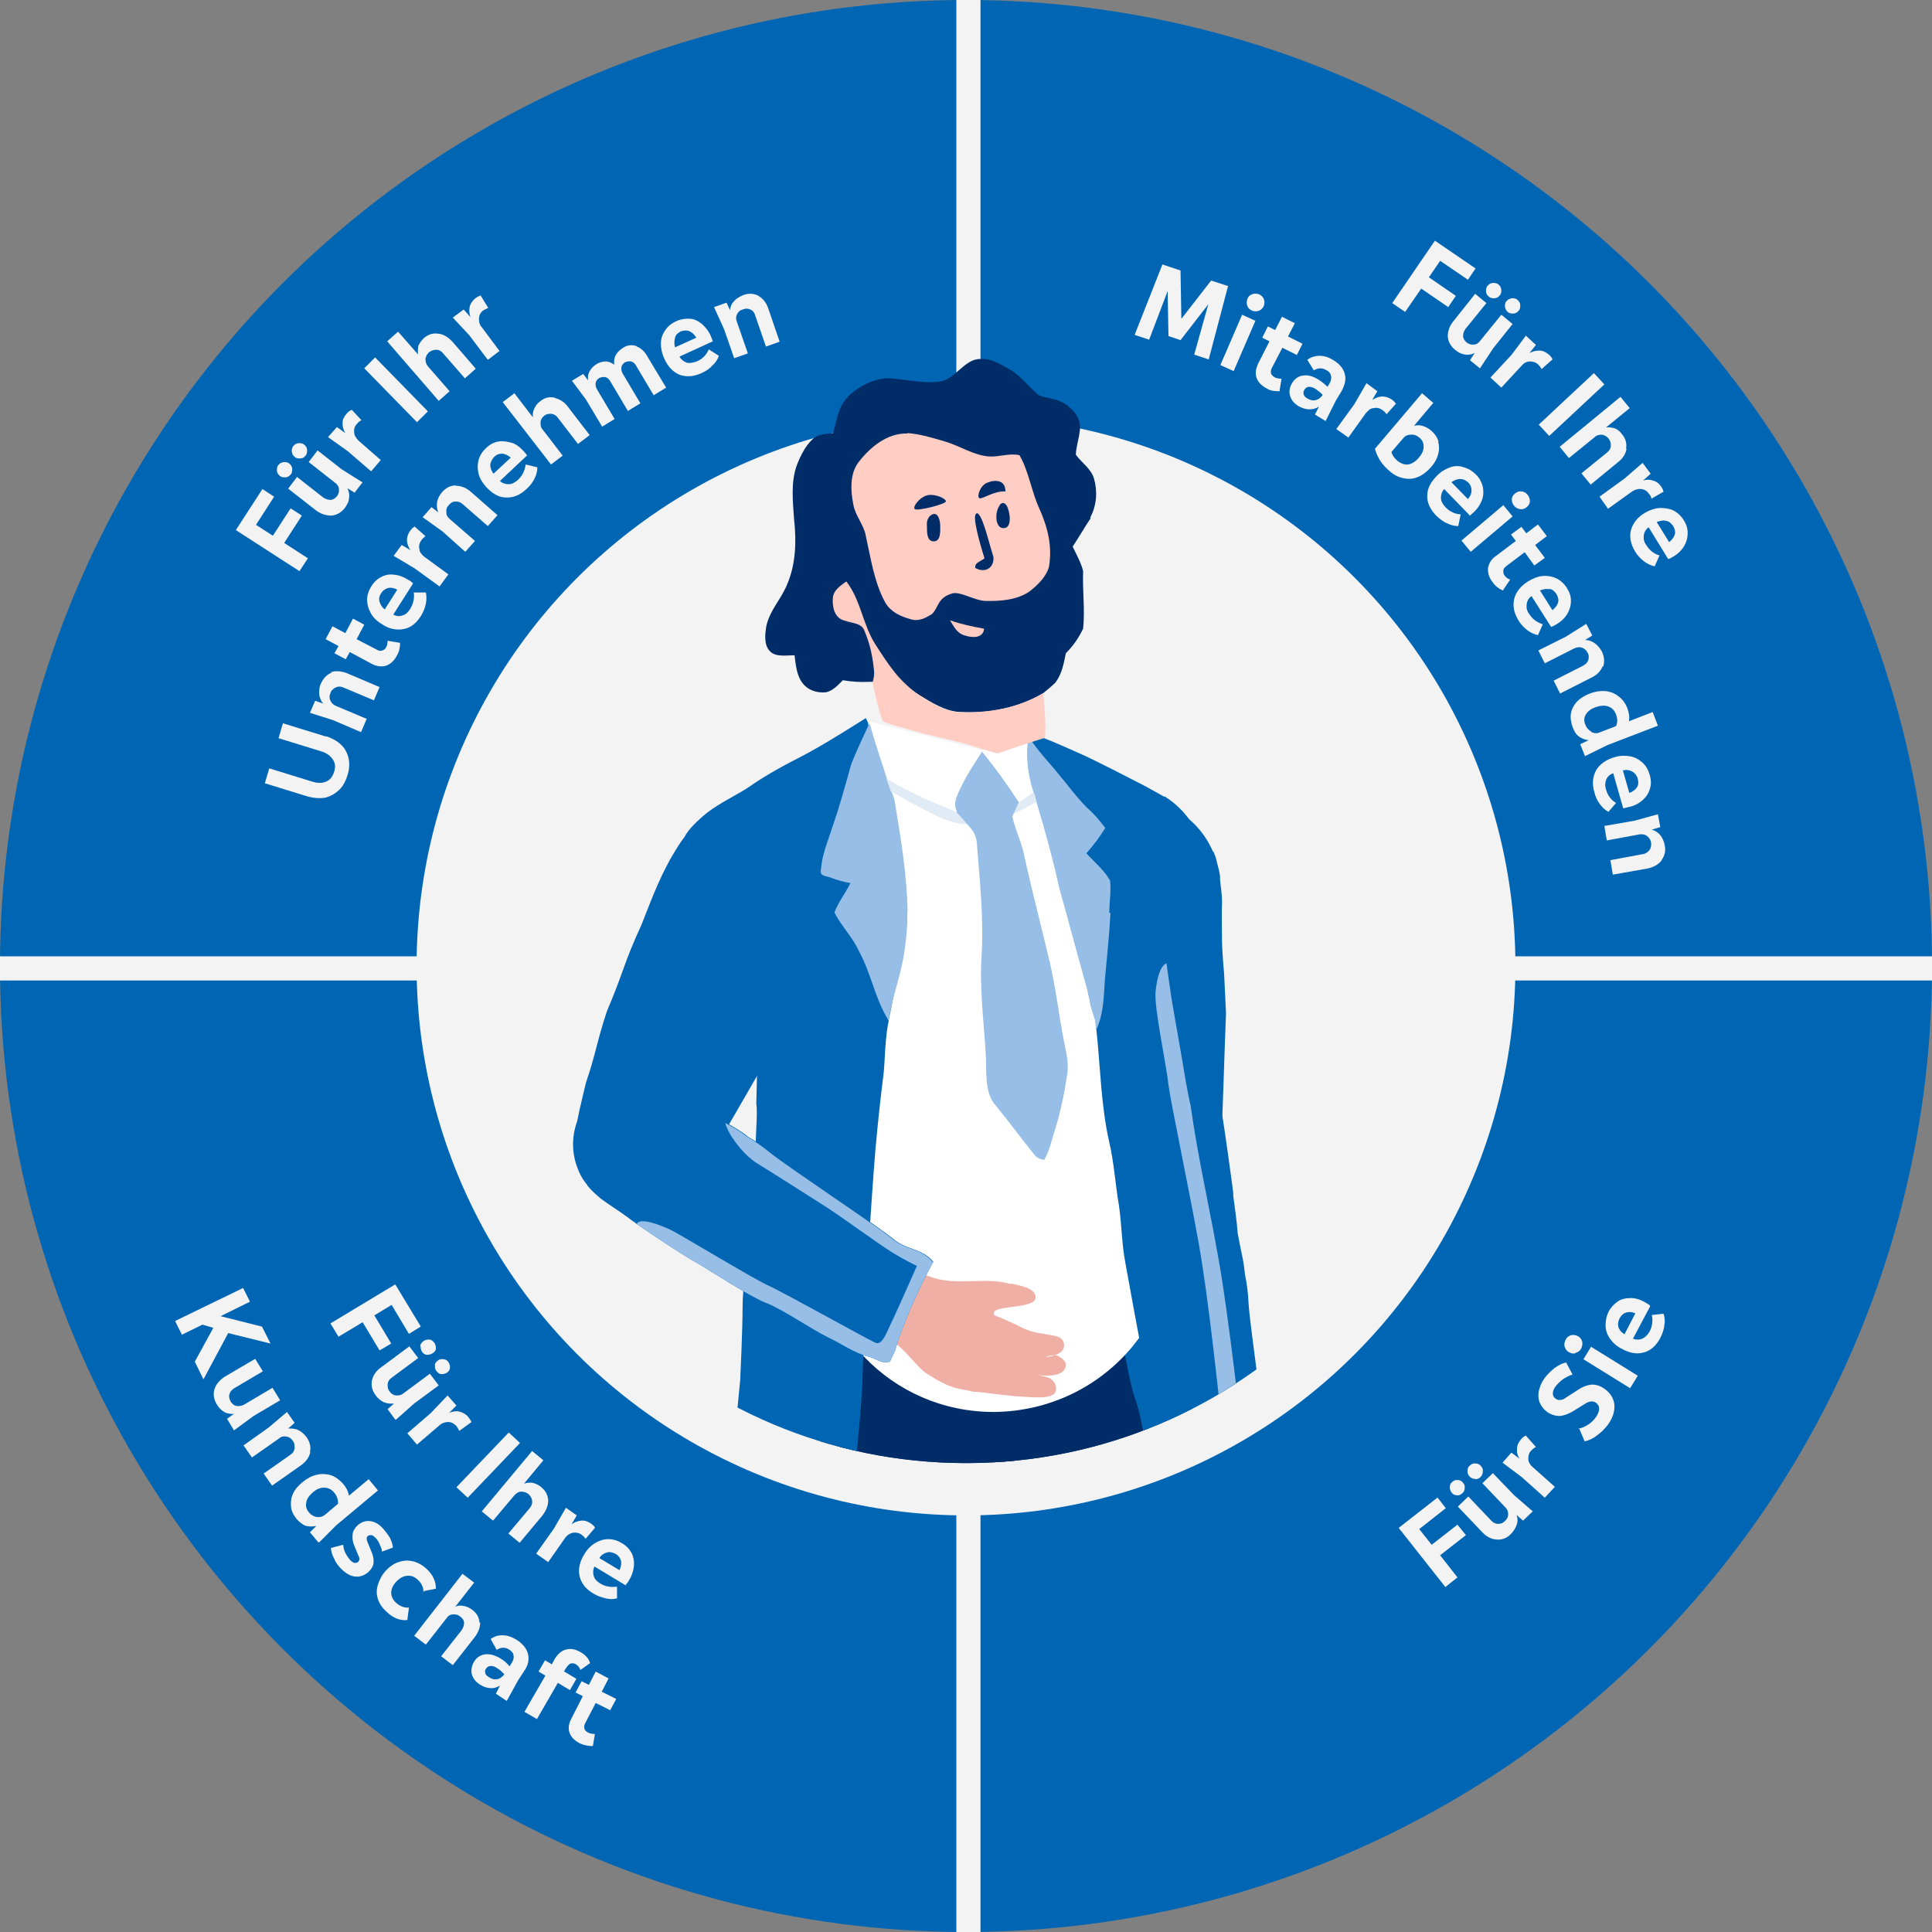 <?xml version="1.0" encoding="UTF-8"?>
<svg id="Typo" xmlns="http://www.w3.org/2000/svg" xmlns:xlink="http://www.w3.org/1999/xlink" version="1.1" viewBox="0 0 480 480">
  <rect x="0" y="0" width="480" height="480" fill="#808080" stroke="none"/>
  <!-- Generator: Adobe Illustrator 29.3.1, SVG Export Plug-In . SVG Version: 2.1.0 Build 151)  -->
  <defs>
    <style>
      .st0, .st1 {
        fill: none;
      }

      .st2 {
        fill: #f4f3f4;
      }

      .st3 {
        fill: #002d67;
      }

      .st4 {
        fill: #e1ebf5;
      }

      .st5 {
        fill: #0066b3;
      }

      .st6 {
        fill: #96bee6;
      }

      .st7 {
        fill: #fff;
      }

      .st8 {
        fill: #f60;
      }

      .st9 {
        fill: #f0afa5;
      }

      .st1 {
        stroke: #f4f3f4;
        stroke-miterlimit: 10;
        stroke-width: 6px;
      }

      .st10 {
        fill: #ffcdc3;
      }

      .st11 {
        clip-path: url(#clippath);
      }
    </style>
    <clipPath id="clippath">
      <path class="st0" d="M363.5,240c0-68.2-55.3-177.1-123.5-177.1s-123.5,108.9-123.5,177.1,55.3,123.5,123.5,123.5,123.5-55.3,123.5-123.5Z"/>
    </clipPath>
  </defs>
  <g>
    <circle class="st5" cx="240" cy="240" r="240"/>
    <circle class="st2" cx="240" cy="240" r="136.5"/>
    <g>
      <circle class="st0" cx="240.6" cy="239.7" r="181.7"/>
      <path class="st2" d="M104.5,329.6l-2.9,1.8-4.3-7.2-4.3,2.6,4.2,7-2.9,1.7-4.2-7-6,3.6-2-3.3,16.1-9.7,6.3,10.4h0Z"/>
      <path class="st2" d="M98.2,352.7l-1.9-2.6,1.6-1.4h0c-.9.1-1.7,0-2.5-.3-.8-.4-1.5-.9-2.1-1.8-.9-1.2-1.1-2.4-.9-3.6.3-1.3,1-2.4,2.3-3.3l7-5.2,2.2,2.9-6.6,4.9c-.6.4-.9.9-1,1.6,0,.6,0,1.2.5,1.8.4.6.9.9,1.6,1,.6,0,1.2,0,1.8-.5l6.6-4.9,2.2,2.9-6.1,4.5-4.5,4h-.2ZM104.4,334.5c0-.5.3-.9.8-1.3.4-.3.9-.4,1.4-.4s.9.3,1.3.8c.3.4.4.9.4,1.4s-.3.9-.8,1.2-.9.4-1.4.4-.9-.3-1.2-.7c-.3-.4-.4-.9-.4-1.4h-.1ZM108,339.3c0-.5.3-.9.8-1.3.4-.3.9-.4,1.4-.3.5,0,.9.3,1.2.7.3.4.4.9.4,1.4s-.3.9-.7,1.2c-.4.3-.9.4-1.4.4s-.9-.3-1.3-.8c-.3-.4-.4-.9-.3-1.4h0Z"/>
      <path class="st2" d="M117,353.4l-2.9,2.1c-.2-.4-.4-.8-.7-1.2-.6-.6-1.2-1-2-1s-1.5.2-2.2.8l-5.6,4.8-2.4-2.8,5.8-5,4.2-4.4,2.2,2.5-1.8,1.8h0c.8-.3,1.7-.5,2.5-.3s1.6.6,2.2,1.3c.3.4.6.8.8,1.2v.2Z"/>
      <path class="st2" d="M116.2,372.1l-2.8-2.6,13-13.6,2.8,2.6-13,13.6Z"/>
      <path class="st2" d="M136.2,372.8c0,1.3-.5,2.5-1.5,3.8l-5.6,6.7-2.8-2.3,5.3-6.3c.5-.6.7-1.2.6-1.8,0-.6-.4-1.2-.9-1.7-.5-.4-1.1-.6-1.8-.6s-1.2.4-1.7.9l-5.3,6.3-2.8-2.3,12.5-15,2.8,2.3-4.8,5.8h0c.6-.2,1.3-.3,2.1-.2.8.2,1.5.5,2.2,1.1,1.1.9,1.6,2,1.7,3.2h0Z"/>
      <path class="st2" d="M147.8,379.6l-2.3,2.7c-.3-.4-.6-.7-1-1-.7-.5-1.4-.6-2.2-.5-.8.2-1.4.6-1.9,1.3l-4.2,6-3-2.1,4.4-6.2,3-5.2,2.7,1.9-1.3,2.2h0c.7-.5,1.5-.8,2.4-.9s1.6.2,2.4.7c.4.3.8.6,1,1h0Z"/>
      <path class="st2" d="M155.5,393.9l-7.8-4.7c-.4.8-.4,1.6-.2,2.3.2.8.8,1.4,1.6,1.9,1.3.8,2.7,1,4.2.8v2.9c-.8.2-1.7.3-2.8,0-1-.2-2.1-.6-3.1-1.2-1.9-1.1-3-2.6-3.4-4.3-.4-1.7,0-3.6,1.2-5.5.7-1.2,1.6-2.1,2.6-2.7s2.1-1,3.3-1,2.3.3,3.4,1c1.1.6,1.9,1.5,2.4,2.4.5,1,.7,2.1.6,3.2-.1,1.2-.5,2.4-1.2,3.6-.2.4-.5.8-.8,1.1v.2ZM150.8,385.7c-.7.2-1.4.6-1.9,1.4l5,3c.4-.8.5-1.6.4-2.3-.2-.7-.6-1.3-1.3-1.7-.7-.4-1.5-.6-2.2-.4Z"/>
    </g>
    <g>
      <circle class="st0" cx="240.6" cy="239.7" r="215.9"/>
      <path class="st2" d="M50.5,342.6l-2.1-4.3,4.6-8.4-2.7-.8-5.1,2.5-1.7-3.4,16.9-8.2,1.7,3.4-7.3,3.6,10.3,2.6,2.1,4.2-10.5-2.6-6.1,11.4h-.1Z"/>
      <path class="st2" d="M58.1,355.3l-1.7-2.8,1.7-1.2h0c-.9,0-1.7-.1-2.4-.5s-1.4-1.1-1.9-2c-.7-1.2-.9-2.5-.5-3.7s1.3-2.3,2.6-3.1l7.5-4.4,1.9,3.1-7.1,4.2c-.6.4-1,.8-1.2,1.5-.2.6,0,1.2.3,1.8.4.6.8,1,1.5,1.1.6.1,1.2,0,1.8-.3l7.1-4.2,1.9,3.1-6.6,3.9-4.9,3.6h0Z"/>
      <path class="st2" d="M77.1,360.8c-.3,1.3-1.1,2.4-2.4,3.3l-7.1,5-2.1-3,6.7-4.7c.6-.4.9-.9,1-1.6,0-.6,0-1.3-.5-1.9-.4-.6-.9-.9-1.6-1-.6-.1-1.3,0-1.8.5l-6.7,4.7-2.1-3,6.2-4.4,4.6-3.9,1.9,2.7-1.6,1.4h0c.9,0,1.7,0,2.5.4s1.5,1,2.1,1.8c.8,1.2,1.1,2.4.8,3.7h0Z"/>
      <path class="st2" d="M79.1,383.2l-2.1-2.5,1.6-1.6h0c-.9.2-1.7.2-2.6,0-.8-.3-1.6-.9-2.3-1.7-.8-1-1.3-2-1.4-3.1s0-2.1.5-3.2,1.3-2,2.4-2.9,2.2-1.5,3.5-1.8c1.2-.3,2.4-.2,3.5.1,1.1.4,2.1,1.1,3,2.1.8.9,1.3,1.9,1.5,3l4.9-4.1,2.3,2.8-10.3,8.6-4.3,4.3h-.2ZM78.7,376.9c.8.1,1.5-.1,2.1-.6l3.2-2.7c0-.9-.2-1.9-1-2.8-.7-.8-1.5-1.2-2.5-1.2s-1.9.4-2.8,1.2c-.9.8-1.5,1.6-1.6,2.5-.2.9,0,1.7.7,2.5.5.6,1.2,1,1.9,1.1Z"/>
      <path class="st2" d="M85.3,383.9c0,.6.2,1.3.5,1.9s.7,1.2,1.2,1.8c.4.4.7.6,1.1.7.3,0,.7,0,.9-.3.4-.4.4-.9,0-1.6l-.9-2.2c-.5-1.1-.6-2-.5-2.9,0-.8.5-1.6,1.2-2.3.9-.8,1.9-1.2,3-1.1,1.2.1,2.3.7,3.3,1.8.7.8,1.3,1.6,1.8,2.4.4.9.7,1.7.7,2.4l-2.7,1c0-.6-.3-1.2-.6-1.9-.3-.7-.7-1.3-1.2-1.7-.3-.3-.6-.5-.9-.5s-.5,0-.8.2c-.2.2-.3.4-.3.6s0,.5.2.9l.9,2.2c.5,1.1.7,2.1.6,2.9,0,.8-.5,1.6-1.2,2.3-1,.9-2.1,1.3-3.3,1.2-1.2-.1-2.4-.8-3.5-1.9-.8-.8-1.4-1.6-1.8-2.6-.5-.9-.7-1.8-.8-2.6l3-.8h0Z"/>
      <path class="st2" d="M105.2,395.5c0-1.2-.5-2.2-1.4-3-.8-.8-1.7-1.1-2.7-1s-1.8.6-2.7,1.5c-.8.9-1.2,1.8-1.2,2.7s.4,1.8,1.2,2.5c1,.9,2.1,1.3,3.2,1.2l-.4,3.1c-1.8.2-3.5-.5-5.1-2-1.1-1-1.8-2-2.2-3.2s-.4-2.4,0-3.6.9-2.3,1.9-3.4c.9-1,2-1.8,3.2-2.2,1.2-.4,2.4-.5,3.6-.2s2.3.9,3.4,1.9c1.5,1.4,2.3,3,2.3,4.9l-3,.6v.2Z"/>
      <path class="st2" d="M119.3,403c0,1.3-.4,2.5-1.4,3.8l-5.4,6.9-2.9-2.2,5.1-6.5c.4-.6.6-1.2.6-1.8s-.4-1.2-1-1.6c-.5-.4-1.1-.6-1.8-.5-.7,0-1.2.4-1.6,1l-5.1,6.5-2.9-2.2,12-15.4,2.9,2.2-4.7,6h0c.6-.3,1.3-.4,2.1-.2.8.1,1.5.5,2.2,1,1.1.9,1.7,1.9,1.7,3.2l.2-.2Z"/>
      <path class="st2" d="M125.9,422.6l-2.7-1.8,1-2h0c-.7.4-1.5.7-2.4.6-.9,0-1.8-.4-2.6-.9-1.1-.7-1.7-1.6-2-2.6-.2-1,0-2.1.6-3.1.7-1.1,1.7-1.7,2.9-1.8,1.2-.1,2.5.3,3.9,1.2.8.5,1.4,1.1,2,1.8l.5-.8c.4-.6.6-1.2.5-1.8,0-.6-.4-1.1-1-1.5-1-.7-2.1-.7-3.2,0l-1.5-2.7c1-.7,2-1,3.2-.9,1.1,0,2.3.5,3.4,1.2,1.5,1,2.4,2.2,2.7,3.5.3,1.4,0,2.8-1,4.2l-1.5,2.3-2.8,5.1h0ZM123.5,417.2c.7-.1,1.3-.6,1.8-1.2-.5-.6-1.1-1.1-1.7-1.5s-1.1-.6-1.6-.6-.9.2-1.2.6c-.3.4-.4.8-.2,1.2,0,.4.4.7.9,1,.7.5,1.4.6,2.1.5h-.1Z"/>
      <path class="st2" d="M140.2,415.3l3,1.8-1.6,2.8-3-1.8-5.2,9-3.1-1.8,5.2-9-1.7-1,1.6-2.8,1.7,1,.7-1.3c.8-1.3,1.7-2.1,2.9-2.4s2.4,0,3.6.7c1.2.7,2,1.6,2.3,2.7l-2.4,1.7c-.2-.6-.6-1.1-1.1-1.4s-.9-.3-1.3-.2c-.4.1-.7.5-1.1,1l-.6,1h.1Z"/>
      <path class="st2" d="M147.2,433.8c-1.1,0-2.2-.2-3.2-.7-1.3-.7-2.1-1.5-2.5-2.6s-.2-2.3.5-3.6l2.8-5.5-1.8-.9,1.5-2.8,1.8.9,1.7-3.3,3.2,1.7-1.7,3.3,3.6,1.8-1.5,2.8-3.6-1.8-2.6,5c-.3.5-.3,1-.2,1.4s.4.7,1,1c.4.2,1,.3,1.6.3l-.5,3h-.1Z"/>
    </g>
    <g>
      <circle class="st0" cx="251" cy="247.6" r="182.3"/>
      <path class="st2" d="M357.1,372l2.1,2.7-6.6,5.2,3.1,3.9,6.4-5,2.1,2.6-6.4,5,4.3,5.5-3,2.4-11.6-14.7,9.6-7.5h0Z"/>
      <path class="st2" d="M362,371.5c-.5,0-1-.2-1.3-.6s-.5-.8-.5-1.4.2-1,.6-1.3c.4-.4.8-.5,1.3-.5s1,.2,1.3.6c.4.4.6.9.5,1.4,0,.5-.2,1-.6,1.3-.4.4-.9.6-1.4.5h.1ZM380.8,375.5l-2.4,2.3-1.6-1.4h0c.3.9.3,1.7,0,2.5s-.8,1.6-1.5,2.3c-1,1-2.2,1.4-3.5,1.3s-2.5-.7-3.6-1.9l-6-6.3,2.6-2.5,5.7,6c.5.5,1,.8,1.7.8s1.2-.2,1.7-.7.8-1,.8-1.7-.2-1.2-.7-1.7l-5.7-6,2.6-2.5,5.3,5.5,4.5,3.9h.1ZM366.4,367.4c-.5,0-1-.2-1.3-.6-.4-.4-.5-.8-.5-1.4s.2-1,.6-1.3c.4-.4.9-.6,1.4-.5.5,0,1,.2,1.3.6.4.4.6.9.5,1.4,0,.5-.2,1-.6,1.4s-.8.5-1.4.5h0Z"/>
      <path class="st2" d="M379.2,356.8l2.4,2.7c-.4.2-.8.5-1.1.8-.6.6-.8,1.3-.8,2.1s.4,1.5,1.1,2.1l5.5,4.9-2.5,2.7-5.7-5.1-4.8-3.6,2.2-2.5,2,1.5h0c-.5-.8-.7-1.6-.6-2.5,0-.8.4-1.6,1-2.3.3-.4.7-.7,1.1-.9h.2Z"/>
      <path class="st2" d="M392.1,355c.8-.2,1.6-.5,2.4-1s1.4-1.1,2-1.9c.5-.8.8-1.4.8-2.1s-.3-1.1-.8-1.5c-.7-.5-1.6-.4-2.6.2l-2.9,1.8c-1.3.8-2.4,1.2-3.5,1.3-1,0-2.1-.3-3.1-1-.8-.6-1.4-1.3-1.8-2.2-.4-.9-.5-1.9-.3-2.9s.6-2.1,1.3-3.1c.8-1.1,1.6-1.9,2.6-2.7,1-.7,1.9-1.2,2.9-1.4l1.6,3c-.7.2-1.5.6-2.3,1.1-.8.6-1.4,1.2-1.9,1.8-.5.7-.7,1.3-.7,1.8s.2,1,.7,1.3c.4.3.8.4,1.2.3.4,0,.9-.2,1.4-.6l2.8-1.8c1.3-.9,2.5-1.3,3.6-1.4,1.1,0,2.1.3,3.2,1.1,1.4,1,2.2,2.3,2.4,3.9.1,1.6-.4,3.2-1.5,4.8-.8,1.1-1.7,2-2.8,2.8-1,.8-2.1,1.3-3.1,1.5l-1.4-3.3-.2.2Z"/>
      <path class="st2" d="M391.4,336.2c-.6.2-1.1,0-1.7-.3-.5-.3-.8-.8-1-1.4-.1-.6,0-1.1.3-1.7s.8-.9,1.4-1.1c.6-.1,1.1,0,1.7.3.5.3.9.8,1,1.4s0,1.1-.3,1.7c-.3.5-.8.9-1.4,1h0ZM406.9,341.8l-1.9,3.1-11.6-7.2,1.9-3.1,11.6,7.2Z"/>
      <path class="st2" d="M410,324.5l-4.3,8.1c.8.3,1.6.3,2.3,0,.7-.3,1.3-.9,1.8-1.7.7-1.3.9-2.7.6-4.2l2.9-.3c.3.9.4,1.8.2,2.9-.1,1-.5,2.1-1,3.1-1,1.9-2.4,3.2-4.1,3.6-1.7.5-3.5.2-5.5-.9-1.2-.6-2.2-1.5-2.9-2.5s-1.1-2.1-1.1-3.3.2-2.3.8-3.5c.6-1.1,1.4-1.9,2.3-2.5s2-.8,3.2-.8,2.4.4,3.6,1.1c.4.2.8.5,1.1.7v.2ZM402.1,329.7c.2.7.7,1.3,1.5,1.8l2.7-5.2c-.9-.4-1.6-.4-2.3-.2-.7.2-1.2.7-1.6,1.4-.4.8-.5,1.5-.3,2.2h0Z"/>
    </g>
    <g>
      <circle class="st0" cx="241.5" cy="243.2" r="195.1"/>
      <path class="st2" d="M65.2,121.5l2.9,1.9-4.5,7,4.2,2.7,4.4-6.8,2.8,1.8-4.4,6.8,5.9,3.8-2.1,3.2-15.8-10.2s6.6-10.2,6.6-10.2Z"/>
      <path class="st2" d="M70.9,118.6c-.5,0-1,0-1.4-.4-.4-.3-.7-.8-.7-1.3s0-1,.4-1.4c.3-.4.7-.6,1.3-.7.5,0,1,0,1.4.4.4.3.7.8.7,1.3s0,1-.4,1.4c-.3.4-.8.7-1.3.7ZM90.1,119.8l-2,2.6-1.8-1.1h0c.4.8.6,1.6.4,2.5,0,.8-.5,1.7-1.1,2.5-.9,1.1-2,1.7-3.3,1.8-1.3,0-2.6-.4-3.8-1.3l-6.9-5.4,2.2-2.9,6.5,5.1c.6.4,1.2.6,1.8.6s1.2-.4,1.6-.9.6-1.1.5-1.8c0-.6-.4-1.2-1-1.6l-6.5-5.1,2.2-2.9,6,4.7,5.1,3.2h.1ZM74.6,113.9c-.5,0-1,0-1.4-.4-.4-.3-.6-.7-.7-1.3,0-.5,0-1,.4-1.4.3-.4.8-.7,1.3-.7s1,0,1.4.4c.4.3.7.8.7,1.3s0,1-.4,1.4c-.3.4-.7.7-1.3.7Z"/>
      <path class="st2" d="M87.4,101.8l2.4,2.6c-.4.2-.8.5-1.1.9-.6.6-.8,1.3-.7,2.1,0,.8.5,1.5,1.1,2.1l5.5,4.8-2.4,2.8-5.8-5-4.9-3.5,2.2-2.5,2.1,1.5h0c-.5-.8-.7-1.6-.7-2.5s.4-1.6,1-2.3c.3-.4.7-.7,1.1-.9h.2Z"/>
      <path class="st2" d="M106.3,102.2l-2.7,2.7-13.1-13.4,2.7-2.7,13.1,13.4Z"/>
      <path class="st2" d="M109,82.9c1.3.2,2.4.9,3.5,2.1l5.7,6.6-2.7,2.4-5.4-6.2c-.5-.6-1-.9-1.7-.9s-1.2.2-1.8.6c-.5.5-.8,1-.9,1.7,0,.7.2,1.3.6,1.8l5.4,6.2-2.7,2.4-12.8-14.8,2.7-2.4,5,5.7h0c-.2-.7,0-1.4,0-2.1.3-.7.8-1.4,1.4-2,1.1-.9,2.2-1.3,3.5-1.1h.1Z"/>
      <path class="st2" d="M119.4,73.4l1.9,3.1c-.4.2-.9.4-1.2.6-.7.5-1,1.1-1.1,1.9,0,.8,0,1.5.7,2.3l4.4,5.9-2.9,2.2-4.6-6.1-4.1-4.4,2.7-2,1.7,1.9h0c-.3-.9-.4-1.7-.2-2.6.2-.8.7-1.5,1.4-2.1.4-.3.8-.5,1.3-.7Z"/>
    </g>
    <g>
      <circle class="st0" cx="240.6" cy="239.7" r="161.5"/>
      <path class="st2" d="M81,182.9c1.5.5,2.8,1.2,3.7,2.1,1,.9,1.6,2.1,1.9,3.4.3,1.3.2,2.8-.3,4.3-.5,1.6-1.2,2.8-2.2,3.7s-2.1,1.5-3.4,1.8c-1.3.2-2.7.1-4.2-.3l-10.7-3.3,1.1-3.7,10.7,3.3c1.3.4,2.4.4,3.4,0s1.6-1.2,2-2.4.3-2.2-.3-3.1c-.6-.9-1.5-1.6-2.8-2l-10.7-3.3,1.1-3.7,10.7,3.3h0Z"/>
      <path class="st2" d="M82.2,167c1.2-.4,2.6-.3,4.1.3l8,3.4-1.4,3.3-7.6-3.2c-.7-.3-1.3-.3-1.9,0s-1.1.7-1.3,1.4c-.3.6-.3,1.3,0,1.9.3.6.7,1,1.4,1.3l7.6,3.2-1.4,3.3-7-3-5.7-1.8,1.3-3,2,.7h0c-.6-.7-.9-1.5-1-2.4,0-.9,0-1.8.5-2.7.6-1.3,1.5-2.2,2.7-2.6h-.3Z"/>
      <path class="st2" d="M99.4,159.7c0,1.1-.2,2.2-.8,3.2-.7,1.3-1.6,2.1-2.7,2.5-1.1.3-2.3.2-3.6-.5l-5.4-2.9-1,1.8-2.8-1.5,1-1.8-3.2-1.7,1.7-3.2,3.2,1.7,1.9-3.6,2.8,1.5-1.9,3.6,5,2.6c.5.3,1,.4,1.4.2.4-.1.8-.4,1-.9.2-.4.3-1,.3-1.5l3,.5h0Z"/>
      <path class="st2" d="M102.6,145l-4.9,7.7c.8.4,1.5.5,2.3.2.8-.2,1.4-.8,1.9-1.6.8-1.3,1.1-2.7.9-4.1h3c.2.8.2,1.8,0,2.8s-.6,2-1.2,3c-1.2,1.9-2.6,3-4.4,3.3-1.7.3-3.6,0-5.4-1.3-1.2-.7-2.1-1.6-2.7-2.7-.6-1.1-.9-2.2-.9-3.3s.4-2.3,1.1-3.4c.7-1.1,1.5-1.8,2.5-2.3s2.1-.7,3.2-.5c1.2.1,2.4.6,3.5,1.3.4.2.8.5,1.1.8h0ZM94.3,149.5c.2.7.6,1.4,1.3,1.9l3.1-4.9c-.8-.4-1.6-.6-2.3-.4s-1.3.6-1.7,1.3c-.5.7-.6,1.4-.4,2.2h0Z"/>
      <path class="st2" d="M103,130.8l2.7,2.4c-.4.3-.7.6-1,1-.5.7-.7,1.4-.5,2.2,0,.8.6,1.4,1.3,2l5.9,4.3-2.2,3-6.2-4.5-5.2-3.1,2-2.7,2.2,1.3h0c-.6-.8-.8-1.6-.9-2.4,0-.8.2-1.6.8-2.4s.6-.7,1-1h0Z"/>
      <path class="st2" d="M113.3,120.7c1.3,0,2.6.5,3.8,1.6l6.5,5.7-2.4,2.7-6.2-5.4c-.5-.5-1.1-.7-1.8-.7s-1.2.3-1.7.9c-.5.5-.7,1.1-.6,1.8,0,.7.3,1.2.9,1.7l6.2,5.4-2.4,2.7-5.7-5.1-4.9-3.5,2.2-2.5,1.7,1.3h0c-.4-.9-.4-1.7-.3-2.6.2-.9.6-1.7,1.3-2.5,1-1.1,2.1-1.6,3.4-1.6h0Z"/>
      <path class="st2" d="M130.9,113.2l-6.7,6.3c.7.6,1.4.8,2.2.8s1.5-.4,2.3-1.1c1.1-1,1.7-2.3,1.9-3.8l2.9.7c0,.9-.2,1.8-.7,2.8s-1.1,1.8-2,2.6c-1.6,1.5-3.3,2.2-5.1,2.1-1.8,0-3.4-1-4.9-2.6-.9-1-1.6-2.1-1.9-3.3-.3-1.2-.3-2.3,0-3.4s.9-2.1,1.9-3c.9-.9,1.9-1.4,3-1.6s2.2,0,3.3.3,2.1,1.1,3.1,2.2c.3.3.6.7.8,1.1h-.1ZM121.8,115.5c0,.7.3,1.5.8,2.2l4.3-4c-.7-.6-1.4-.9-2.1-1-.7,0-1.4.2-2,.8-.6.6-.9,1.3-1,2Z"/>
      <path class="st2" d="M137.9,98.9c1.2.3,2.4,1,3.3,2.3l5.3,6.9-2.9,2.2-5-6.5c-.4-.6-1-.9-1.6-1-.6,0-1.2,0-1.8.5-.5.4-.9,1-.9,1.6s0,1.3.5,1.8l5,6.5-2.9,2.2-12-15.5,2.9-2.2,4.6,6h0c-.1-.7,0-1.4.3-2.1s.8-1.4,1.5-1.9c1.1-.9,2.3-1.2,3.5-.9h.2Z"/>
      <path class="st2" d="M158,86c1.1.4,2.1,1.2,2.8,2.5l4.7,7.8-3.1,1.9-4.4-7.4c-.3-.5-.7-.9-1.2-1s-1,0-1.5.2c-.5.3-.8.7-.9,1.2-.1.5,0,1.1.3,1.6l4.4,7.4-3.1,1.9-4.4-7.4c-.3-.5-.7-.9-1.2-1s-1,0-1.5.2c-.5.3-.8.7-.9,1.2-.1.5,0,1,.3,1.6l4.4,7.4-3.1,1.9-4-6.7-3.5-4.7,2.8-1.7,1.2,1.6h0c-.1-.9,0-1.6.4-2.3.4-.7,1-1.3,1.8-1.8.7-.4,1.5-.6,2.2-.6s1.4.3,2.1.8h0c-.1-.9,0-1.7.4-2.4.4-.7,1-1.3,1.8-1.8,1.1-.7,2.2-.8,3.4-.4h-.2Z"/>
      <path class="st2" d="M177.1,84.8l-8.3,3.8c.4.7,1,1.2,1.8,1.5.8.2,1.6,0,2.5-.3,1.4-.6,2.4-1.6,3-3l2.5,1.6c-.3.9-.8,1.7-1.6,2.4-.7.8-1.6,1.4-2.7,1.9-2,.9-3.8,1-5.5.4-1.6-.7-2.9-2-3.8-4.1-.6-1.3-.8-2.5-.8-3.7s.4-2.3,1.1-3.3c.7-1,1.6-1.7,2.7-2.2,1.1-.5,2.3-.7,3.4-.6,1.1,0,2.1.6,3,1.3.9.8,1.7,1.8,2.2,3,.2.4.3.8.5,1.3h0ZM167.7,84c-.2.7-.2,1.5,0,2.3l5.3-2.4c-.5-.8-1-1.3-1.7-1.6-.7-.3-1.4-.2-2.1,0-.8.4-1.3.9-1.5,1.6Z"/>
      <path class="st2" d="M188.4,73.5c1.1.6,2,1.7,2.5,3.2l2.8,8.2-3.4,1.2-2.7-7.8c-.2-.7-.6-1.2-1.2-1.4-.6-.3-1.2-.3-1.9,0-.7.2-1.1.6-1.4,1.2-.3.6-.3,1.2,0,1.9l2.7,7.8-3.4,1.2-2.5-7.2-2.5-5.5,3.1-1.1.9,1.9h0c0-.9.4-1.7,1-2.3.6-.7,1.4-1.1,2.3-1.5,1.4-.5,2.6-.4,3.8.2h-.1Z"/>
    </g>
    <g>
      <line class="st1" x1="488.3" y1="240.6" x2="-5.3" y2="240.6"/>
      <line class="st1" x1="240.6" y1="-7.1" x2="240.6" y2="486.5"/>
    </g>
    <g>
      <path class="st2" d="M305.1,71.1l-4.8,18.2-3.6-1.2,3.5-12.5h0l-6.9,8.9-3-1-.2-11.2h0l-4.6,12.1-3.6-1.2,6.9-17.5,4.5,1.5.2,11.9h.1l7.3-9.4,4.3,1.4h0Z"/>
      <path class="st2" d="M306.5,92.2l-3.3-1.5,5.4-12.5,3.3,1.5-5.4,12.5ZM309.9,76c-.2-.5-.2-1.1,0-1.7s.6-1,1.2-1.2,1.1-.2,1.7,0c.6.3,1,.7,1.2,1.2s.2,1.1,0,1.7c-.3.6-.7,1-1.2,1.2s-1.1.2-1.7,0c-.6-.3-1-.6-1.2-1.2Z"/>
      <path class="st2" d="M318,97.2c-1.1,0-2.2,0-3.3-.7-1.3-.7-2.1-1.5-2.5-2.6s-.2-2.3.4-3.6l2.8-5.5-1.8-.9,1.4-2.8,1.8.9,1.7-3.3,3.2,1.6-1.7,3.3,3.6,1.8-1.4,2.8-3.6-1.8-2.6,5c-.3.5-.3,1-.2,1.4.1.4.5.7,1,1,.5.2,1,.3,1.6.3l-.5,3h.1Z"/>
      <path class="st2" d="M329.5,104.7l-2.8-1.7,1-2h0c-.7.5-1.5.7-2.4.7s-1.8-.3-2.7-.8c-1.1-.7-1.8-1.5-2.1-2.6-.3-1-.1-2.1.5-3.1.7-1.1,1.6-1.8,2.8-1.9,1.2-.2,2.5.2,3.9,1.1.8.5,1.5,1.1,2.1,1.7l.5-.8c.4-.7.5-1.3.4-1.9s-.5-1.1-1.1-1.4c-1.1-.7-2.1-.6-3.2,0l-1.6-2.6c.9-.7,2-1,3.1-1s2.3.4,3.4,1.1c1.5.9,2.5,2.1,2.8,3.4.4,1.4,0,2.8-.8,4.3l-1.4,2.3-2.6,5.2h.2ZM326.9,99.4c.7-.2,1.3-.6,1.7-1.3-.5-.6-1.1-1-1.8-1.5-.6-.4-1.2-.5-1.6-.5s-.9.3-1.1.7c-.3.4-.3.8-.2,1.2.1.4.4.7.9,1,.7.4,1.4.6,2.1.4Z"/>
      <path class="st2" d="M346.9,100.2l-2.4,2.7c-.3-.4-.6-.7-1-1-.7-.5-1.4-.7-2.2-.5-.8,0-1.4.6-2,1.3l-4.3,6-3-2.1,4.5-6.2,3-5.2,2.7,2-1.3,2.2h0c.7-.5,1.5-.8,2.4-.9.8,0,1.6.2,2.4.7.4.3.8.6,1,1h.2Z"/>
      <path class="st2" d="M357.3,109.7c.3,1,.3,2.1,0,3.2s-.9,2.2-1.8,3.2c-1,1.1-2,1.9-3.2,2.4s-2.4.6-3.6.3c-1.2-.2-2.4-.8-3.5-1.8-1.8-1.5-3-3.3-3.6-5.5l11.7-13.8,2.8,2.4-4.8,5.7h0c.7-.2,1.4-.2,2.1,0s1.5.6,2.2,1.2c.9.8,1.5,1.7,1.8,2.7h-.1ZM349.9,115.4c.9-.2,1.8-.7,2.6-1.7.8-.9,1.2-1.8,1.2-2.7s-.3-1.7-1.1-2.3c-.6-.5-1.3-.8-2.1-.7-.8,0-1.4.3-1.9.9l-2.9,3.4c.2.8.7,1.5,1.5,2.2.9.7,1.8,1,2.7.9h0Z"/>
      <path class="st2" d="M365.2,128.1l-6.4-6.6c-.6.7-.8,1.4-.8,2.2s.4,1.5,1.1,2.3c1.1,1.1,2.3,1.7,3.8,1.8l-.6,2.9c-.9,0-1.8-.2-2.8-.7-1-.4-1.8-1.1-2.7-1.9-1.5-1.6-2.3-3.3-2.2-5,0-1.8.9-3.4,2.5-5,1-1,2.1-1.6,3.2-2s2.3-.4,3.4,0c1.1.3,2.1.9,3,1.8s1.4,1.9,1.7,3c.2,1.1.2,2.2-.2,3.3-.4,1.1-1.1,2.2-2.1,3.1-.3.3-.7.6-1,.9h.1ZM362.8,119c-.7,0-1.5.3-2.2.8l4.1,4.2c.6-.7.9-1.4.9-2.1s-.2-1.4-.8-2c-.6-.6-1.3-.9-2-.9Z"/>
      <path class="st2" d="M365.4,137.1l-2.3-2.8,10.4-8.8,2.3,2.8-10.4,8.8ZM375.6,124.1c0-.6.3-1.1.8-1.5s1-.6,1.6-.5c.6,0,1.1.3,1.5.8s.6,1,.6,1.6-.3,1.1-.8,1.5-1,.6-1.6.5-1.1-.3-1.5-.8-.6-1-.6-1.6Z"/>
      <path class="st2" d="M373.4,146.7c-1-.4-1.9-1.1-2.6-2.1-.9-1.2-1.2-2.3-1.1-3.5.2-1.1.8-2.2,2-3l4.9-3.7-1.2-1.6,2.6-1.9,1.2,1.6,2.9-2.2,2.2,2.9-2.9,2.2,2.4,3.2-2.6,1.9-2.4-3.3-4.5,3.4c-.5.4-.8.7-.8,1.2s0,.9.4,1.3c.3.4.7.7,1.3.9l-1.7,2.5v.2Z"/>
      <path class="st2" d="M385.4,155.8l-4.9-7.7c-.7.5-1.1,1.2-1.2,2s0,1.6.6,2.4c.8,1.3,1.9,2.1,3.4,2.6l-1.2,2.7c-.9-.2-1.8-.6-2.6-1.2-.8-.6-1.6-1.4-2.2-2.4-1.2-1.9-1.5-3.7-1.1-5.4s1.6-3.2,3.5-4.4c1.2-.7,2.4-1.2,3.6-1.3s2.3.1,3.4.6c1,.5,1.9,1.3,2.6,2.4.7,1.1,1,2.1,1,3.2s-.3,2.2-.9,3.2-1.5,1.9-2.7,2.6c-.4.2-.8.5-1.2.6h0ZM384.9,146.4c-.7-.2-1.5,0-2.3.3l3.1,4.9c.7-.6,1.2-1.2,1.4-1.9.2-.7,0-1.4-.4-2.1-.5-.7-1-1.2-1.8-1.3h0Z"/>
      <path class="st2" d="M398.2,165.5c-.5,1.2-1.4,2.2-2.9,2.9l-7.7,3.9-1.6-3.2,7.3-3.7c.6-.3,1.1-.8,1.3-1.4.2-.6.2-1.3-.2-1.9-.3-.6-.8-1-1.4-1.2s-1.3-.1-1.9.2l-7.3,3.7-1.6-3.2,6.8-3.4,5.1-3.2,1.5,2.9-1.8,1.1h0c.9,0,1.7.3,2.4.8.7.5,1.3,1.2,1.8,2.1.6,1.3.7,2.5.3,3.8v-.2Z"/>
      <path class="st2" d="M393.8,187.9l-1.2-3,2.1-1h0c-.9-.1-1.7-.4-2.4-.9s-1.2-1.3-1.6-2.4c-.4-1.2-.6-2.3-.4-3.4s.7-2,1.5-2.9c.8-.8,1.9-1.5,3.2-2,1.3-.5,2.6-.7,3.8-.6,1.2.1,2.3.5,3.3,1.3,1,.7,1.7,1.7,2.2,2.9.4,1.1.6,2.2.4,3.3l5.9-2.3,1.3,3.4-12.5,4.8-5.5,2.7h0ZM395.4,181.9c.7.3,1.4.4,2.2,0l3.9-1.5c.4-.9.4-1.8,0-2.9-.4-1-1-1.7-2-2-.9-.3-1.9-.2-3.1.2-1.1.4-1.9,1-2.4,1.8s-.5,1.7-.1,2.6c.3.8.8,1.3,1.5,1.7h0Z"/>
      <path class="st2" d="M403.3,200.9l-2.5-8.8c-.8.3-1.4.8-1.7,1.5-.3.7-.4,1.5-.1,2.5.4,1.5,1.2,2.6,2.5,3.4l-1.9,2.2c-.8-.4-1.5-1.1-2.1-1.9s-1.1-1.8-1.4-3c-.6-2.1-.4-3.9.5-5.5.9-1.5,2.5-2.6,4.6-3.2,1.3-.4,2.6-.4,3.8-.2,1.2.2,2.2.8,3.1,1.6s1.4,1.8,1.8,3.1c.3,1.2.4,2.3,0,3.4-.3,1.1-.9,2-1.8,2.8s-2,1.4-3.4,1.7c-.4.1-.9.2-1.3.3h-.1ZM405.5,191.7c-.6-.4-1.4-.5-2.3-.3l1.6,5.6c.9-.3,1.5-.8,1.9-1.4.4-.6.4-1.3.2-2.1-.2-.8-.7-1.4-1.3-1.8h-.1Z"/>
      <path class="st2" d="M412.8,213.8c-.8,1-2,1.7-3.6,2l-8.5,1.5-.6-3.6,8.1-1.5c.7-.1,1.2-.5,1.6-1s.5-1.2.4-1.9-.5-1.2-1-1.6-1.2-.5-1.9-.4l-8.1,1.5-.6-3.6,7.5-1.3,5.8-1.6.6,3.2-2.1.6h0c.9.3,1.6.8,2.1,1.4s.9,1.5,1.1,2.5c.3,1.4,0,2.6-.8,3.7h0Z"/>
    </g>
    <g>
      <circle class="st0" cx="240.7" cy="239.8" r="195.1"/>
      <path class="st2" d="M366.6,66.7l-1.9,2.8-6.9-4.7-2.8,4.1,6.7,4.6-1.9,2.8-6.7-4.6-4,5.8-3.2-2.2,10.6-15.5,10.1,6.9Z"/>
      <path class="st2" d="M367.8,91.6l-2.6-2.1,1.2-1.8h0c-.8.4-1.6.5-2.4.4-.8-.1-1.7-.5-2.5-1.2-1.1-.9-1.7-2-1.8-3.3,0-1.3.4-2.6,1.4-3.8l5.4-6.8,2.8,2.3-5.2,6.4c-.4.6-.6,1.1-.6,1.8,0,.6.4,1.2.9,1.6.5.4,1.1.6,1.8.5.6,0,1.2-.4,1.6-1l5.2-6.4,2.8,2.3-4.8,6-3.3,5ZM369.2,72.4c0-.5,0-1,.4-1.4.3-.4.8-.7,1.3-.7.5,0,1,0,1.4.4.4.3.6.7.7,1.3,0,.5,0,1-.4,1.4-.3.4-.8.7-1.3.7s-1,0-1.4-.4c-.4-.3-.7-.8-.7-1.3ZM373.9,76.2c0-.5,0-1,.4-1.4.3-.4.8-.6,1.3-.7.5,0,1,0,1.4.4.4.3.7.8.7,1.3,0,.5,0,1-.4,1.4-.3.4-.8.7-1.3.7-.5,0-1,0-1.4-.4-.4-.3-.6-.8-.7-1.3Z"/>
      <path class="st2" d="M385.7,89.3l-2.7,2.4c-.2-.4-.5-.8-.8-1.1-.6-.6-1.3-.8-2.1-.8-.8,0-1.5.4-2.1,1.1l-5,5.4-2.7-2.5,5.2-5.6,3.6-4.8,2.5,2.3-1.6,2h0c.8-.4,1.6-.6,2.5-.6.8,0,1.6.4,2.3,1,.4.3.7.7.9,1.1Z"/>
      <path class="st2" d="M384.9,108.3l-2.6-2.8,13.7-12.8,2.6,2.8-13.7,12.8Z"/>
      <path class="st2" d="M404.1,111.5c-.2,1.3-.9,2.4-2.2,3.4l-6.7,5.5-2.3-2.8,6.4-5.2c.6-.5.9-1,.9-1.7,0-.6-.1-1.2-.6-1.8-.4-.5-1-.8-1.6-.9-.7,0-1.3.1-1.8.6l-6.4,5.2-2.3-2.8,15.1-12.4,2.3,2.8-5.9,4.8h0c.7-.1,1.4,0,2.1.2s1.4.8,1.9,1.5c.9,1.1,1.2,2.2,1,3.5Z"/>
      <path class="st2" d="M413.4,122.1l-3.1,1.8c-.1-.5-.3-.9-.6-1.2-.5-.7-1.1-1.1-1.9-1.2-.8-.1-1.5.1-2.3.6l-6,4.3-2.1-3,6.2-4.5,4.5-3.9,2,2.7-1.9,1.7h0c.9-.3,1.7-.3,2.5,0,.8.2,1.5.7,2,1.5.3.4.5.8.6,1.3Z"/>
      <path class="st2" d="M414.4,138.8l-4.8-7.8c-.7.5-1.1,1.2-1.2,2-.1.8,0,1.6.6,2.4.8,1.3,1.9,2.2,3.3,2.6l-1.2,2.7c-.9-.2-1.8-.6-2.6-1.2-.8-.6-1.6-1.4-2.2-2.4-1.2-1.9-1.5-3.7-1.1-5.4.5-1.7,1.6-3.2,3.5-4.3,1.2-.7,2.4-1.1,3.6-1.2,1.2,0,2.3.1,3.4.6,1,.5,1.9,1.3,2.6,2.4.7,1.1,1,2.1,1,3.3,0,1.1-.3,2.2-.9,3.2-.6,1-1.5,1.9-2.7,2.6-.4.2-.8.5-1.2.6ZM413.9,129.4c-.7-.2-1.5,0-2.3.3l3.1,5c.7-.6,1.2-1.2,1.4-1.9.2-.7,0-1.4-.4-2.1-.5-.7-1-1.2-1.8-1.3Z"/>
    </g>
  </g>
  <g class="st11">
    <g>
      <g>
        <path class="st3" d="M296.3,374.5c0,2.3-1.7,4.2-3.9,4.5-.9.1-2.2.3-4.2.4-2.6.2-5.7-.4-9-.1-2.7.2-7.1-.9-10.2-.6-5.3.4-9.6.2-15.3.5-2.6.2-7.7-.2-10.3,0-4.1.2-8.7.3-12.5.5-5.1.2-8.5-.2-12.4-.1-6,.1-9.6-.4-11.2-.8-1.9-.6-4.2-2.8-4-5.5,1.1-18.8.9-45.7,1.1-49,3.5,0,10.1,3.9,18.5,4.2,11.8.2,18.1,2.1,32.9,1.3,4.5-.9,14-.5,18.5-1.7,6.2-.6,12.6-2.1,19.4-2.9.9,5.1,1.4,10.8,2,15.9.5,2.8.5,10.3.6,16,0,5.7.2,10.4,0,17.4h0Z"/>
        <g>
          <path class="st3" d="M295.5,410.2c-.2,5.3,0,17.6,0,21.6.4,8.7.7,18.7,0,27.6v2.2c-.6,11-9.7,19.8-20.9,19.8s-19.5-8-20.8-18.3v-.2c0-.4,0-.8-.1-1.2v-.3c-.3-3.8-1.6-12.2-1.9-15.8-.7-4.4-.8-8.4-1.5-12.7-.5-3.3-1.8-11.3-1.8-14.6,0,0-1-9.8-1.3-12s-1.7-11.6-2.2-14.1c-.5-3.1-1-10.9-1-10.9h0c-.4-2-.6-4-.5-6.2.4-14.5,12.6-26,27.1-25.5,14.5.4,25.9,12.5,25.6,27v.2c0,15.8-.1,21.2-.5,33.4h-.2Z"/>
          <circle class="st0" cx="269.7" cy="376" r="1.5"/>
        </g>
        <g>
          <path class="st3" d="M297.1,550.7c0,2.5-1.4,3.6-2.6,4.1-2.4.8-5.2.7-7.8,1-3.5.3-7,.9-10.3,1.7-2.1.7-3.8.7-6.1.3-.7-.2-1.6-.2-2.3-.4-1.6,0-3.2.2-4.4,0-.2,0-.4-.2-.5-.5-1.2-3-.9-6.3-1.4-9.5-.9-5.6-2.6-23.2-2.8-28.8-.2-7.5-1.3-14.1-2.2-22.1-.5-6.4-1.3-12.6-1.6-19.2-.3-6.4-.9-9-1.4-14.5v-.2c0-.4,0-.8-.1-1.2v-.8c-.1-9.2,5.4-17.6,14.2-20.3,14.5-4.6,27.7,6.1,27.7,19.9v1.2c-.4,10.8.5,19.2.3,30.3,0,3.3.4,11.3.5,14.6.2,13.2.5,30.6.8,44.1h0v.3Z"/>
          <circle class="st0" cx="274.5" cy="460.4" r="1.5"/>
        </g>
        <g>
          <g>
            <path class="st3" d="M255.6,378.8h0s-2.7,16.1-5.2,30.2c-.9,5.3-2,13.8-2,13.8-2.1,6.8-3.4,14.1-5.2,21-1.6,6.3-2.7,14-3.7,19.8-.1.7-.3,1.5-.5,2.2-2.4,8.9-10.5,15.5-20.2,15.5s-20.9-9.4-20.9-20.9,0-1.4.1-2.1c.7-7.1,1.3-14.2,1.2-22.3,1.1-14.9,1.5-28.2,2.2-42.7l1.1-15.4.5-4.4c1.3-13.5,12.6-23.9,26.3-23.9s26.3,11.8,26.3,26.3,0,1.9-.2,2.9h.2Z"/>
            <circle class="st0" cx="229.4" cy="376" r="1.5"/>
          </g>
          <path class="st5" d="M248.6,421.7c0-2.6.4-10.4.9-13,1.4-7.3,2.1-14.2,3.3-21.5.4-2.6,1.2-6.2,2.8-8.3,3.2,2.4.4,8.8.1,14.2-1,6.2-3.2,18.1-4.5,24.1l-2.6,4.5h0Z"/>
        </g>
        <g>
          <path class="st3" d="M239.8,460.3c0,1.1,0,2.2-.2,3.2-.1.7-.3,1.5-.5,2.2-2.2,10.2-3.8,19.4-5.4,29.8-1,7-1.5,13.6-2.6,20.6-1,6.4-1.5,11.6-2.3,18.3-.3,3.7-1.8,11.8-2.5,15.5-.3,1.9-.5,5.3-1.4,7-.9,1.4-4.3,1-5.7,1.4-6.4.7-12.3-1-18.6-.8-1.7-.3-5.4-.6-6.3-2.4-.7-1.7-.2-5.9-.4-7.8.1-9.8.8-23.5.7-33.2-.2-11,.2-25.2,1.5-36.2.4-7,1.2-13.3,1.8-19.6,1-10.6,9.9-18.9,20.8-18.9s21,9.3,21.1,20.9h0Z"/>
          <circle class="st0" cx="218.9" cy="460.5" r="1.5"/>
        </g>
      </g>
      <path class="st9" d="M302.9,411.6c1.9-2.2,3.3-5.1,3.1-7.8-1.3,2.2-4.2,6-6,7.2s-4.3-2-2-4.9c2.6-3.4,3.6-7.1,3.6-9.2s-1.9-5-1.9-5c-1.3,3.3-3,6.9-5.5,6.1-2.6-.7-3.4-1.9-3.2-4.4,0-6.9,3.8-11.7,3.2-18.9,0-1.2-1.4-5.4-1.5-6.6h0c-.6-2.8.2-5.9,2.3-8.2,3.5-3.6,9.2-3.7,12.9-.2,1.5,1.5,2.4,3.4,2.7,5.3.4,2.1.6,4.7,1.4,6.8,1.3,4,3.6,9.3,3.5,9.1,1.3,4.6,2.8,8.3,2.8,11.7.3.2,0,2.6-.5,4.4,0,0-2.5,11.1-6.9,15.8s-8.9,4.7-10.1,3.5.4-2.4,2.3-4.6h-.2Z"/>
      <g>
        <path class="st5" d="M294.6,379.2l-3,.9c-1.9-1.3-1.6-2.7-2.5-4.6-1.7-3.3-2.2-7.4-3.2-10.9-1.2-4.2-2.3-13.1-3.9-17.1-1.5-4.2-3.3-15.6-4.2-19.8-.7-2.4-2.2-12.7-2.8-17.7-.1-1-.2-1.7-.3-2.2-.2-2.3-.8-5.1-1-7.9,0-1.4,0-2.8.1-4.1h0v-1c0-.3.1-.7.2-1,.3-1,.6-2,1-2.9,0-.1,0-.2.2-.3,3.9-8.1,13.6-11.5,21.7-7.8,4.5,2.1,5.4-10.4,6.7-5.9.3,1,2.7,18.4,2.8,19.5v.7c.2,1.3,1,7.3,1.1,9.3.8,4.5,1.5,6.7,1.8,10.2.5,2.3.8,4.8.9,7.2.3,5.3,4.2,31.7,4.3,36.4,0,4.4,3.1,7.1,2.4,11.4-6.7,1.6-16.3,4.6-22.6,7.6h.3Z"/>
        <g>
          <path class="st5" d="M301.4,211.4c.4.9.7,1.7.9,2.6,0,.3.2.6.2.9.4,1.4.7,2.7.6,3.3,0,.9.6,4.4.5,6.1-.1,1.7,0,8.3,0,9.5s.3,6,.5,7.7c.1,1.6.5,10.3.5,10.3-.3,5.9-1,31.6-1.4,36.5v.4h0c0,6.4-3.9,12.4-10.1,15-6.8,2.9-14.5.8-19-4.6-.2-.2-.4-.5-.5-.7-.9-1.3-1.6-2.5-2.1-3.8-1.8-3.8-2.6-7.9-4-13-1-6.9-2.4-10.3-3.7-18.1-.9-10.4-2-12.5-2.6-23-.8-7-1.8-14.3-1.1-21.6,0-.3,0-.6.1-.9.2-1.8.6-3.6,1.2-5.4h0c2-5.5,6.2-10.1,11.9-12.5,10.9-4.6,23.5.6,28.1,11.6h0v-.3Z"/>
          <path class="st8" d="M283,219v.2h0c.2.7-.2,1.4-.9,1.7-.8.3-1.7,0-2-.8,0-.2-.1-.5-.1-.7v-.4h0c.1-.4.4-.7.8-.9.8-.3,1.7,0,2,.8h.2Z"/>
        </g>
        <g>
          <path class="st7" d="M291.2,300.4c.2,2.1.3,4.3.4,6.1,0,10.7-4,20.5-10.3,28.1-8.2,9.9-20.6,16.1-34.4,16.2-12.7,0-24.1-5.2-32.2-13.7-5.6-5.8-9.7-13.2-11.5-21.4h0c-.2-1.7-.5-3.7-.9-5.7-.6-4.3-1.3-8.7-1.7-10.8-1-5.3-1.4-12.5-2-15.7s-.8-9.9-1.1-15c-.4-6.3-.2-9.1-.6-13.5l-1-6.6c-1.8-3.8-1.9-6.5-4.8-7-2.8-.5-5.2-1-7.3-1.4-.6-.1-1.1-.2-1.5-.3h-.4c-8.5-2.2-14.8-9.9-14.8-19.1s1.9-9.7,5-13.2h0s4.5-4.1,6.7-5.7c2.7-1.8,10-5.9,12.8-7.3,1.6-.8,3.4-1.7,5.2-2.8.5-.3,1.7-.9,2.1-1.1.2-.2.9-.8,1-.8l1.1-.6c1.9-1.3,2.6-1.9,5.1-3.1,4.2-2,8.6-6.8,9-7l29.1,7.4s2.6-.6,5.5-1.7c3.1-1.1,3.9-1.4,6-2,4.4,1.8,7.4,2.8,11.7,5.1,4.6,2.4,15.5,7.6,19.8,11,.1.1.3.2.4.3,4.8,3.7,7.9,9.5,7.9,16s-3.5,13.1-8.8,16.7c-2.8,1.9-3.9,3.2-3.1,7.8.5,2.9.4,6.3.7,7.5.8,3.4,1.8,11.8,2.5,14.5s2.4,17.4,2.5,19.9.6,9.3,1.3,13.2c.3,1.5.5,3.5.6,5.7h0Z"/>
          <circle class="st0" cx="246.7" cy="306" r="1.5"/>
        </g>
        <path class="st5" d="M225.4,226.6v2.5h0c-1.5,9.4-3.8,20.1-4.6,24.4,0,.4-.2.8-.2,1.1-.8,4.7-.7,8.8-1.1,12.4-.7,5.4-1.4,11.9-2,18.6-.6,7.1-1.1,15.3-1.3,17.9-.3,4.5-1,14-1,17s-.8,16.3-.9,21.6c-.2,7.5-1.6,20-1.6,20,0,4.4-1.2,12-2.3,17.2-.2,1.1-1.3,1.8-2.4,1.5l-3.8-.9c-7.9-2-12.8-5.5-17.5-8.5-.9-.7-6.1-4.5-5.9-5.7.3-5.9,1.2-8.6,2.3-14.6l.8-8.2s.6-12.7.6-18.3,1.6-15.8,1.8-21.3,1.3-11.2,1.4-18.1c.2-5.9.5-8.9.2-11,0-.4.2-7.8.2-8.2l.8-8.2s-.6-7-.7-8.2c0-3.6,1.2-6.9-1.3-6.9h0c-11.9,0-21.5-9.6-21.5-21.4s0-1.9.2-2.7c0-.3,0-.6.1-.9.6-3.7,2.2-7,4.4-9.8.8-1.7,3-3.9,5.6-6,3.2-2.5,8-4.7,10.7-6.6s6.5-4.2,12.4-7.2,16.3-9.7,16.3-9.7l.6,1.2v.4c1.3,4.4,2.9,8.6,4.2,12.8.7,1.9,1.4,4,2.1,5.9,1.6,9.4,3.2,18.6,3.4,28h0Z"/>
        <path class="st8" d="M188.3,220.8v.2h0c0,.7-.5,1.4-1.3,1.5s-1.6-.4-1.8-1.2v-.7c0-.1,0-.2.2-.4h0c.2-.3.6-.6,1-.7.8-.1,1.6.4,1.8,1.2h.1Z"/>
        <path class="st5" d="M289.7,198.2s-.2-.1-.3-.2c.2,0,.2.1.3.2h0Z"/>
        <path class="st5" d="M208.3,223.1c0,.9-.2,1.8-.4,2.7,0,.3-.1.6-.2.9-.3,1.5-.7,2.7-1,3.2-.5.8-1.6,4.2-2.4,5.6-.9,1.4-3.9,7.4-4.5,8.4s-2.5,5.5-3.2,7-4.4,9.3-4.4,9.3c-3,5.1-15.8,27.5-18.4,31.6,0,.1-.1.2-.2.3h0c-3.1,5.6-9.2,9.1-15.9,8.5-7.4-.7-13.1-6.2-14.6-13,0-.3-.1-.6-.1-.9-.2-1.5-.2-3,0-4.4.2-4.1,1.4-8.2,2.6-13.4,2.3-6.6,2.7-10.2,5.2-17.7,4.1-9.6,4.2-12,8.6-21.5,2.6-6.6,5.1-13.5,9.2-19.6.2-.2.4-.5.5-.7,1.1-1.5,2.3-2.9,3.5-4.2h0c4.3-3.9,10.2-6,16.4-5.4,11.8,1.1,20.5,11.6,19.3,23.4h0Z"/>
        <path class="st5" d="M309.1,366.3c0,.1,0,.3-.2.4-.4.5-1.5,1-3,1.4-2.2.7-5.1,1.4-7.9,2.4-2.4.2-4.3,1.2-6.7,1-1.7-2.4-10.8-52.7-11.7-57.7-.9-4.7-.9-9.4-1.6-14.3-.9-5.2-1.2-10.5-2.4-15.7-2.1-9.2-2.2-18.7-3.2-27.9,0-.3,0-.7-.1-1,0-.6-.1-1.1-.2-1.7,0,0-.4-1.2-1-3.2-.3-1.4-.6-2.9-.9-4.3-1.1-4.1-2.3-8.2-3.4-12.3-1.1-4.2-2.2-8.3-3.4-12.4-1.2-5.7-2.7-11.4-4.4-17-.4-1.4-.8-2.8-1.2-4.2-.3-1-.5-2.1-.9-3-1.5-4.5-2-9.3-1.3-13.5v-.5c.1,0,.2-.6.2-.6,4.2,1.2,8.8,3.4,12.9,5.2,3.8,1.7,11.7,5.8,15.2,7.6,1.2.6,2.9,1.6,4.2,2.3.4.2.8.5,1.1.6h.2c.1,0,.2.1.3.2,4.8,3.1,8.3,8.1,9.4,14.2.2.9.3,1.8.3,2.7v.9c0,7.3-3.6,14-9.5,18-.6.4.4,2.3,0,5.5h0l1.2,8.4c1.1,6.6,1.9,10.7,3.6,20.9,0,.2,1.1,5.9,1.2,6,1.9,13.7,4.7,24.9,7.5,41.4,1.5,9,5.5,39.5,5.8,48.9v1.2h0Z"/>
        <path class="st6" d="M275.9,226.8c-.3,5.6-.9,11.1-1.4,16.7-.3,4.3-.3,8.5-2.2,12.5,0-.3,0-.7-.1-1,0-.6-.1-1.1-.2-1.7,0,0-.4-1.2-1-3.2-.3-1.4-.6-2.9-.9-4.3-2.3-8.2-4.5-16.5-6.8-24.7-1.6-7.1-3.5-14.3-5.6-21.2-.3-1-.5-2.1-.9-3-1.5-4.5-2-9.3-1.3-13.5v-.5h0c2.3,3.7,5.2,6.5,7.8,9.8,2.2,2.6,4.2,5.4,6.6,7.8,1.7,1.5,3.3,3.3,4.7,5.2-1.4,2.3-3,4.4-4.7,6.3,1.9,2.1,4.5,4.2,5.9,6.8.3,2.6-.2,5.4-.2,8h.3Z"/>
        <path class="st5" d="M188.4,221.2v.2h0c-.2.7-.8,1.2-1.6,1.1-.8,0-1.5-.8-1.4-1.6,0-.3.1-.5.2-.7,0-.1.2-.2.2-.3h0c.3-.3.7-.4,1.2-.4.8,0,1.5.8,1.4,1.6h0Z"/>
        <path class="st6" d="M225.4,226.6v2.5h0c-.1,2.7-.4,5.3-.8,8-.9,5.6-3,10.8-3.8,16.5h0c-3.4-5.4-4.3-11.6-7.4-17.3-1.6-3.5-4.3-6.1-6.1-9.6,1-2.6,2.8-4.9,4-7.3-1.7-.3-3.3-.7-5-1.4-1.9-.5-2.7-.5-2.3-2.3.3-3.7,1.9-7.3,3-10.8,1.7-4.9,3.1-10.1,4.5-15.1,1.4-3.4,2.9-6.7,4.5-10.1v-.2c0,.1,0,.3.1.4,1.2,4.4,2.7,8.6,4,12.8.7,1.9,1.4,4,2.1,5.9,1.6,9.4,3.1,18.6,3.3,28h-.1Z"/>
        <path class="st6" d="M309.1,366.3c0,.1,0,.3-.2.4-.4.5-1.5,1-3,1.4-1-2.7-1.7-9.2-2.4-14.9-.8-6.9-3.2-30.5-5.7-44.4s-7-35.2-7.5-39.3c-.6-5.5-3.6-19.1-3.2-23.2.4-3.7,1.2-6.2,2.7-7h0l1.2,8.4c1.1,6.6,1.9,10.7,3.6,20.9,0,.2,1.1,5.9,1.2,6,1.9,13.7,4.7,24.9,7.5,41.4,1.5,9,5.5,39.5,5.8,48.9v1.2h0v.2Z"/>
        <path class="st9" d="M251.2,318.9c2.4.5,6.2,1.2,6.1,3.5-.2,3.1-12.1,1.6-10.2,4.4,1.1.4,2,.8,2.9,1.2h0c2.7,1.1,4.4,2.3,6.4,2.8,3.9,1.1,7.5.6,7.9,2.9.4,1.8-1,2.6-2.3,3-1,0-1.9.3-2.1.4.2,0,1.1,0,2.1-.4.3,0,.6,0,.9.2,1.3.7,2.4,1.7,1.7,3.1-1,2-4.5,1.9-6.7,1.6.9.2,1.8.4,2.6.7,1.5.6,2.1,2.1,1.8,3.3-.6,2.2-6,1.5-8.3,1.4-2,0-9.9-1.1-11.3-1.2h-.2c-.6,0-1.2-.1-1.8-.3-4.6-.7-6.4-1.7-10.4-4.2-2.7-1.6-6.4-7.9-11.2-9.5h0c-4-1.6-6.3-5.9-5.4-10.3,1-4.9,5.9-8,10.8-7,1.1.2,2.1.6,2.9,1.2,1.2.4,2.3,1,3.4,1.4,6.8,2.6,13.7,0,20.3,1.9h.1Z"/>
        <g>
          <g>
            <path class="st5" d="M231.8,313.6c-3.3,6.1-7.5,15.2-9.4,21.9l-1.3,2.8c-2.2.6-3-.6-5.2-1.2-3.6-.9-6.9-3.3-10.3-4.9-3.9-1.9-11.3-7-15.3-8.5-4.1-1.6-13.8-8-17.6-10.2-2.1-1.1-10.2-6.4-14.5-9.4-.2-.1-.4-.3-.5-.4-.8-.5-1.4-1-1.8-1.3-1.9-1.4-4.3-2.9-6.5-4.5-1.1-.9-2.1-1.8-3-2.8,0,0,0-.1-.1-.1-.1-.2-.3-.3-.4-.5,0,0,0-.2-.1-.2-.2-.3-.4-.5-.6-.8-.6-.8-1.1-1.8-1.5-2.7,0-.1,0-.2-.1-.3-3.4-8.3.5-17.8,8.8-21.4,4.6-1.9,9.5-1.7,13.7.4.9.5,1.8,1,2.7,1.6h.1c.1.2.3.3.4.4,1.1.7,6.1,4.2,7.7,5.4,1.3.8,2.4,1.5,3.4,2h0c2,1.2,3.6,2,5.4,3.5,2.1,1.2,4,2.6,6,4.2,4.1,3.3,26.4,18.1,30,21.1,3.3,2.9,7.3,2.4,10.1,5.8h0Z"/>
            <circle class="st0" cx="158.9" cy="284.3" r="1.9"/>
          </g>
          <path class="st6" d="M231.8,313.6c-3.3,6.1-7.5,15.2-9.4,21.9l-1.3,2.8c-2.2.6-3-.6-5.2-1.2-3.6-.9-6.9-3.3-10.3-4.9-3.9-1.9-11.3-7-15.3-8.5-4.1-1.6-13.8-8-17.6-10.2-2.1-1.1-10.2-6.4-14.5-9.4.8-1.8,6.1.4,8.1,1.3,2.1.9,20.3,12,24.4,13.9,4.2,1.9,24.9,13.5,26.8,14.3,1.8.8,2.9-3,4.2-5.5,1.2-2.5,6.1-13.6,6.1-13.6,0,0-3.1-1.4-6.7-3.7-3.6-2.3-11.9-8.4-15.8-10.9-3.9-2.5-13.8-8.8-17.1-10.8-3.2-2-5.5-5.3-6.3-6.5-.6-.9-1.5-2.6-1.7-3.6,2,1.1,3.6,2,5.4,3.4,2.1,1.2,4,2.6,6,4.2,4.1,3.3,26.4,18.1,30,21.1,3.3,2.9,7.3,2.4,10.1,5.8h.1Z"/>
        </g>
        <circle class="st0" cx="336.7" cy="251.5" r="1.9"/>
        <path class="st4" d="M256.9,196.9v-.2c-1,.7-2.8,2.1-3.8,2.6-1.3.8-5.5,2-8.5,2.5s-6.9,0-6.9,0c0,0-1.9-.9-3.7-1.6-1.8-.7-5.5-2.3-7.8-3.5-1.5-.7-4.2-2.2-6-3.3.4,1.1.8,2.2,1.1,3.2,1.6.9,5.8,3.3,7.1,3.9,1.7.8,6.6,3.8,10.6,4.2s8.1-.5,11.3-1.8c2.6-1,6-3,7.2-3.7-.2-.8-.4-1.7-.7-2.4h0Z"/>
        <path class="st6" d="M244,186.8c3.3,4,6.3,8.2,9.1,12.5-.5,1.2-1,2.3-1.6,3.5.7,3.3,2.3,6.4,3,9.9,1.9,8.7,4.2,17.4,6.3,26.3,1.6,6.8,2.3,13.6,3.7,20.5.5,2.4,1,4.7.7,7.1-.7,4.7-1.6,9.2-3,13.8-.9,2.6-1.4,5.6-2.8,7.8-1-.2-1.7-.5-2.3-1.2-3.3-4-6.3-8.2-9.6-12.2-3.1-3.3-2.3-8.9-2.6-13.1-.5-8.4-1.6-16.2-1-24.7.5-9.4-.5-18.3-1.2-27.5-.2-1.9-.7-2.8-1.9-4.2-1-1-1.9-2.3-3-3.3-.5-1.4-.7-2.4-.2-3.8,1.7-4.4,4.2-8,6.4-11.5h0Z"/>
      </g>
      <g>
        <path class="st3" d="M271,128.7c-1.6,2.4-2.9,4.7-4.5,7.1.9,1.9,2.1,4,2.6,6.1-.2,4.7.5,9.6,0,14.3-1.2,2.4-2.4,4.2-4.3,6.1-.5,2.6-1,5.2-2.6,7.3-.9.9-1.9,1.7-3,2.6-6.1,3.6-13.6,5.2-20.7,4.7-3.7-.2-7.1-2.4-10.1-4.2-1.9-1.2-3.6-2.8-5.2-4.5-.1,0-.3.2-.5.2-1.7.7-4.5.9-6.2,1h-.5c-2.2.1-4.3,0-6.6-.4-1.2,1.2-2.4,2.6-4.2,3-2.3.2-4.5-.5-5.9-2.4s-1.6-4.5-1.9-6.8c-2.1,0-4.7.5-6.1-1-1.6-1.6-1.2-4.4-.9-6.3,1-4.2,3.7-6.6,5.2-10.4,2.1-4.9,2.3-10.6,1.7-15.9-.3-4.5-.9-9.4.7-13.7.9-2.3,2.1-4.7,3.8-6.3,1.4-1.4,3.3-1.4,5.2-1.6.9-3.3,1.2-6.4,3.7-9.1,2.9-2.8,7.5-5.1,11.6-4.4,3.5.3,7.5,1.2,11,.7,3.8-.3,6.3-5.6,10.1-5.6,3-.3,5.6,1.6,8,2.9,2.4,1.6,4,3.7,6.1,5.6.9,1,2.8,1,4,1.4,2.6.5,5.1,2.3,6.3,4.7,1.4,2.8-.5,6.3-.5,9.2,1.4,1.9,3.8,3.5,4.5,5.9.9,3.1.7,6.6-.9,9.6h0v.2Z"/>
        <g>
          <path class="st10" d="M225.4,107.6c3.1.2,6.4,1.2,9.4,2.1,4,1.2,6.8,3.3,10.8,3.7,2.6.2,5.2-.9,7.7-.3,2.3,4,3,9.1,4.9,13.2,2.1,4.7,3.3,9.4,2.4,14.6-.7,2.4-2.8,4.5-4.9,6.1-3.1,2.1-7.3,2.4-11,2.3-2.8-.2-5.9-2.3-8-1.9-3.9,1.1-3.4,3.5-5.2,5.2-1.7,1-3.3,1.9-5.4,1.2-2.4-.7-4.7-1.7-6.1-4-2.8-5-3.7-11.3-4.9-16.7-.5-2.8-2.6-4.9-3.1-7.8-.7-3.5-.9-7.7,1.4-10.6,3-3.8,7.1-7.1,12-7h0Z"/>
          <path class="st10" d="M244.5,156.2c-.2,2.4-3,2.3-4.7,1.7-2.1-.5-2.8-2.3-3.8-3.8,2.8,1,5.7,1.6,8.5,2.1h0Z"/>
          <path class="st3" d="M245.1,120c2.3-1,4.7-.7,4.7,2.1-2.8-.2-5.6,1.9-6.4,1.7s0-3,1.7-3.8h0Z"/>
          <path class="st3" d="M230.6,123c1.9-.3,4.5.9,4.4,1.6-.2.7-7,2.4-7.7,1.9s1.2-3.1,3.3-3.5h0Z"/>
          <path class="st3" d="M248.4,125.4c.7-.7,1.2-.5,1.7.2.9,1.6,1.4,5.6-.7,5.6-2.1.2-2.4-3.8-1-5.7h0Z"/>
          <path class="st3" d="M232,127.7c1.2-.2,1.6,1.9,1.6,3s.2,3.8-1.6,3.8-1.7-2.4-1.7-3.8c-.2-1.4.5-2.8,1.7-3Z"/>
          <path class="st3" d="M242.6,127.5c1.4-.2,3,7.1,4.2,10.8.3,2.8-2.1,4.2-4.5,2.8-.2-1.4,1.6-1.7,2.3-2.4-1.2-3.8-3.3-11.1-1.9-11.1h-.1Z"/>
          <path class="st10" d="M210.3,144.5c3.5,4.5,4,10.4,7,15.3,3,4.7,6.3,9.9,11.1,12.9,3,1.9,6.4,4.2,10.1,4.2,7.1.3,14.6-1,20.7-4.7.3,3.3.7,7.8.4,11.1-4.8,1.5-11.8,3.9-11.8,3.9,0,0-3.2-.9-4.4-1.3-5.7-1.9-8.4-2.2-13.8-3.6-3.3-.9-5.2-1.5-8-2.2l-2.3-.9c-1-3-2-6.6-2.5-9.7.3-1,.5-2.1.3-3.3-.3-3.1-1-6.4-2.3-9.4-.7-2.1-3.1-1.9-4.9-2.6-2.4-.5-3.1-3.1-3-5.2,0-2.3,1.7-3.3,3.3-4.5h0Z"/>
        </g>
      </g>
    </g>
  </g>
</svg>